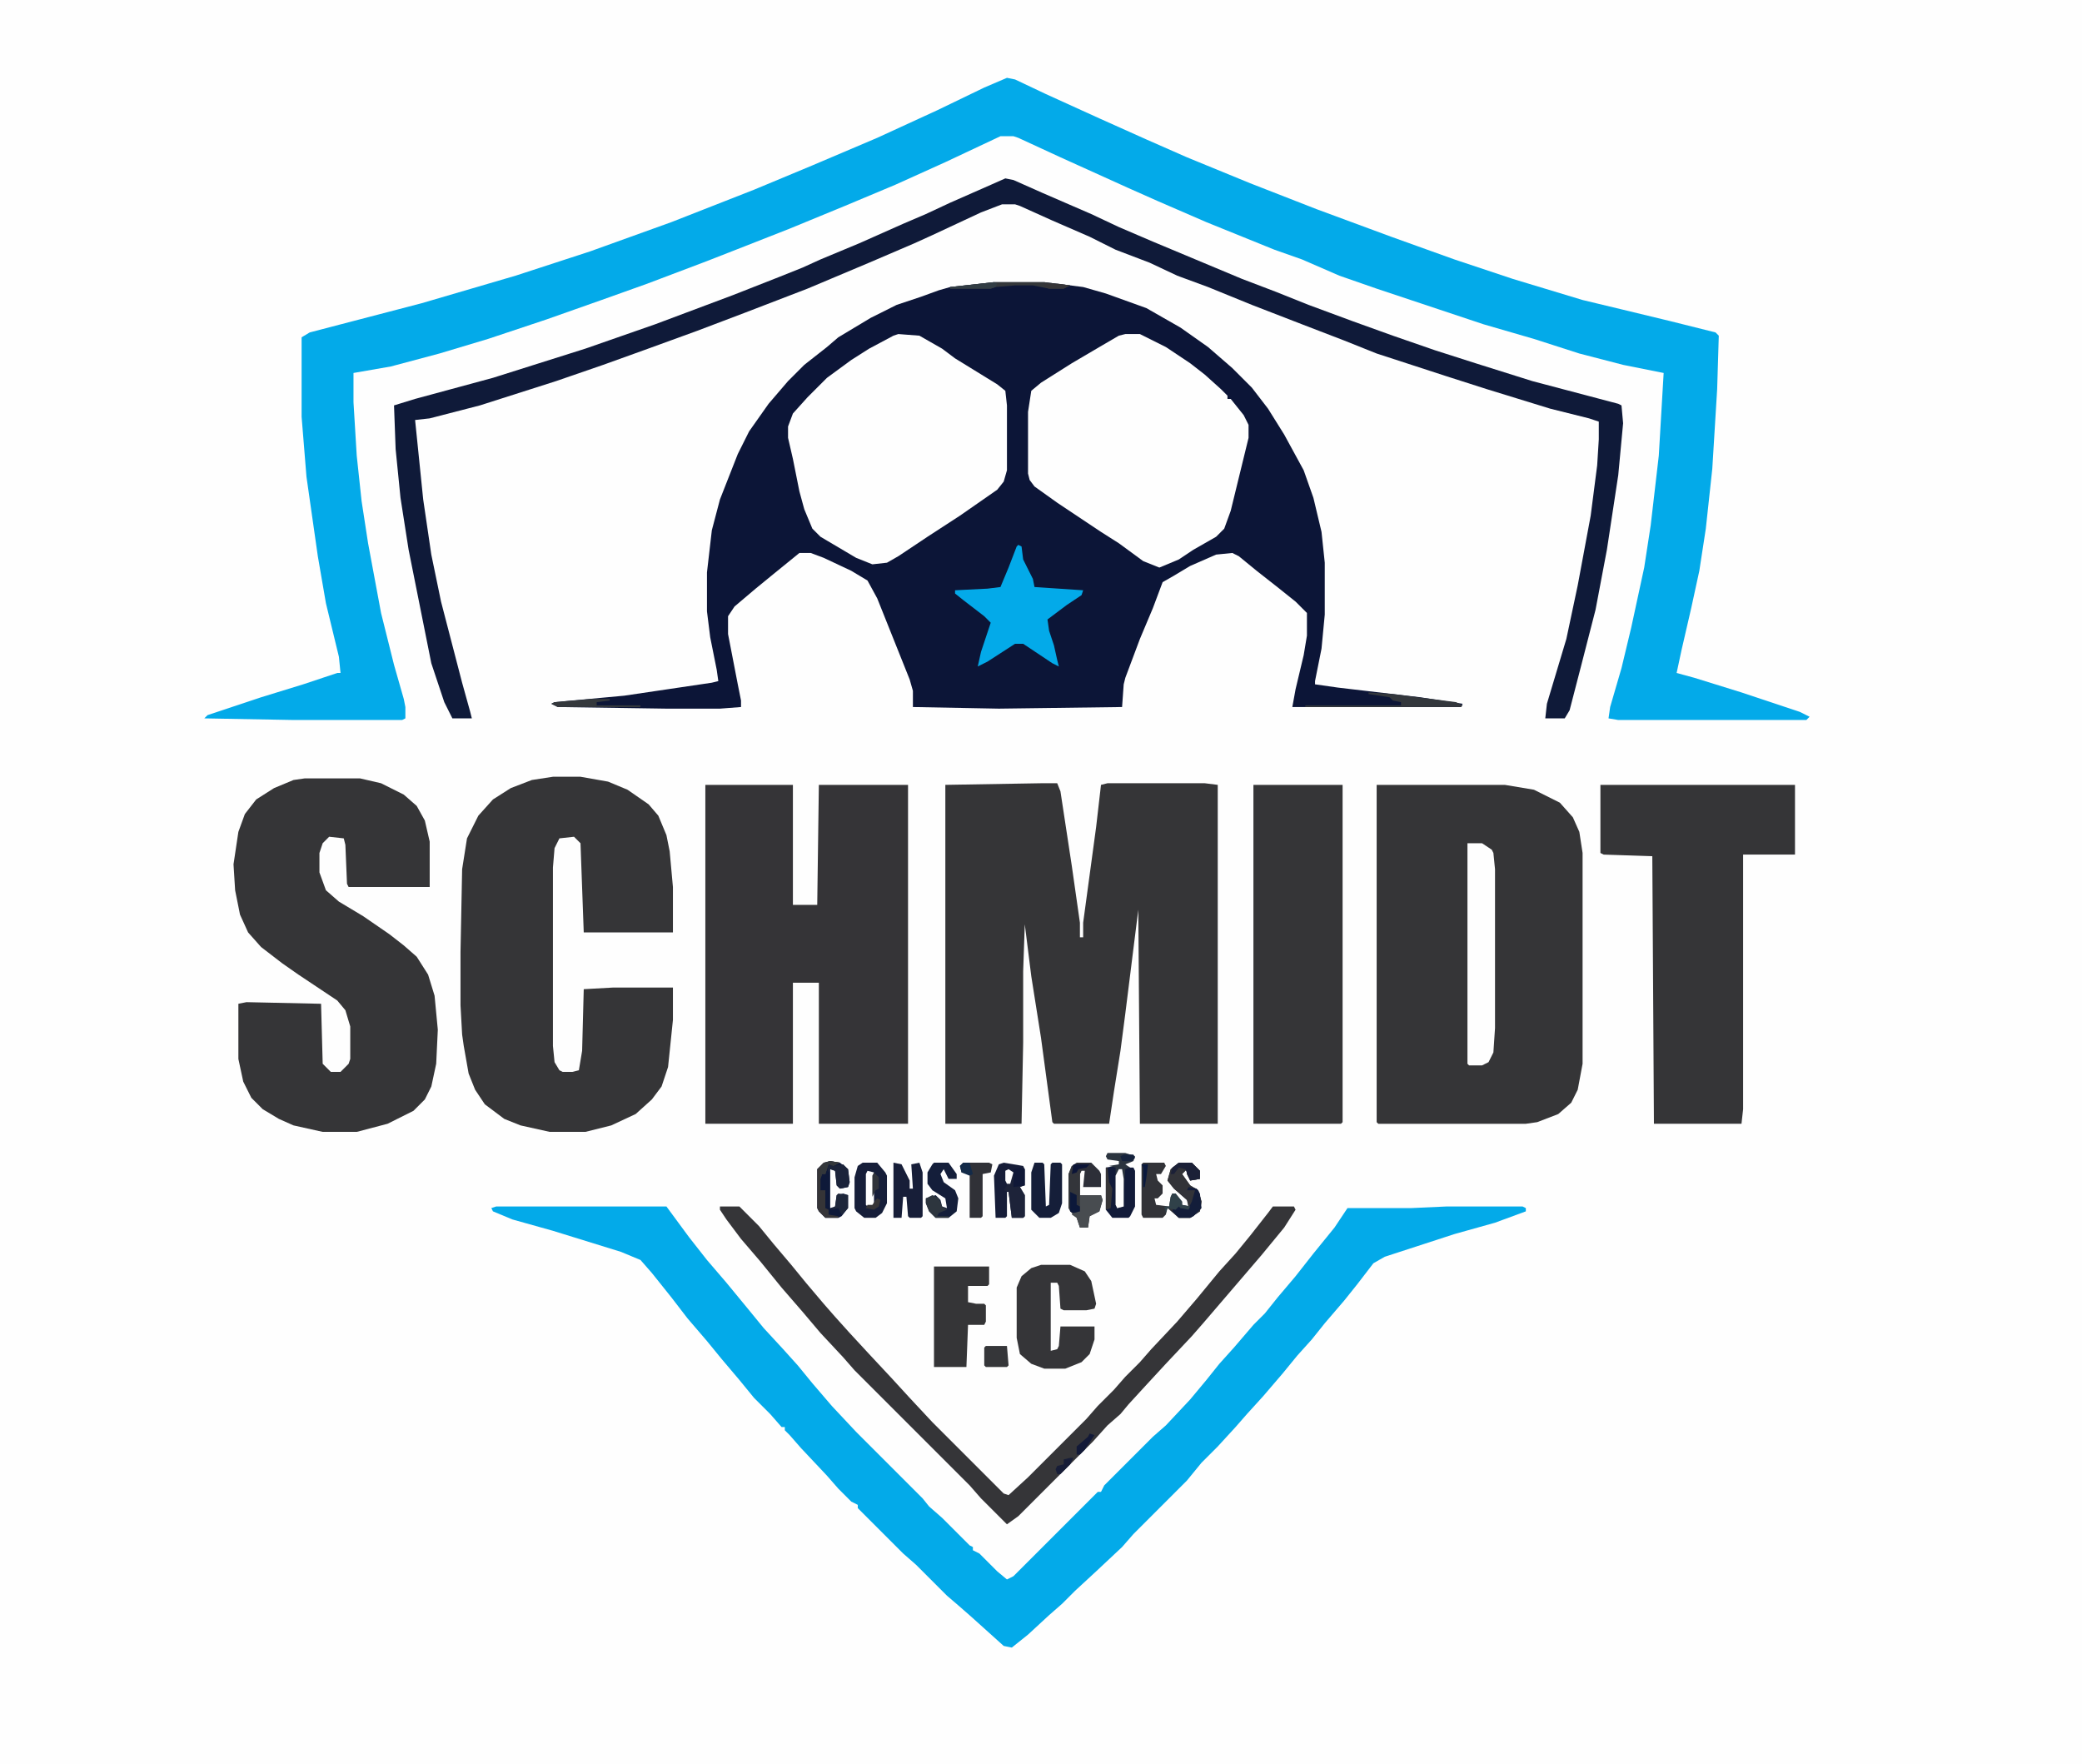 <svg xmlns="http://www.w3.org/2000/svg" viewBox="0 0 1284 1088" width="321" height="272"><path transform="translate(0)" d="m0 0h1284v1088h-1284z" fill="#FEFEFE"></path><path transform="translate(613,174)" d="m0 0h31l24 3 14 4 25 9 21 12 17 12 15 13 12 12 10 13 10 16 12 22 6 17 5 21 2 19v32l-2 21-4 20v2l14 2 51 6 26 4-1 2h-104l2-11 5-21 2-12v-14l-7-7-10-8-14-11-11-9-4-2-10 1-16 7-10 6-7 4-6 16-8 19-9 24-1 4-1 14-76 1-53-1v-10l-2-7-20-50-6-11-10-6-17-8-8-3h-7l-16 13-11 9-13 11-4 6v11l6 31 2 10v4l-13 1h-33l-67-1-4-2 2-1 43-4 54-8 4-1-1-7-4-20-2-16v-24l3-26 5-19 11-28 7-14 12-17 12-14 10-10 14-11 7-6 20-12 16-8 15-5 11-4 7-2z" fill="#0C1537"></path><path transform="translate(621,48)" d="m0 0 5 1 19 9 33 15 29 13 25 11 39 16 41 16 46 17 39 14 36 12 43 13 25 6 29 7 28 7 2 2-1 33-3 49-4 37-4 26-5 23-6 26-3 14 11 3 29 9 36 12 6 3-2 2h-116l-6-1 1-7 7-24 6-25 8-37 4-26 5-43 3-51-25-5-27-7-28-9-31-9-66-22-23-8-23-10-17-6-42-17-30-13-18-8-42-19-26-12-3-1h-8l-34 16-31 14-31 13-34 14-28 11-23 9-37 14-28 10-34 12-36 12-30 9-30 8-23 4v18l2 33 3 28 4 26 8 43 8 32 6 21 1 5v7l-2 1h-67l-55-1 2-2 33-11 26-8 21-7h2l-1-10-8-33-5-29-7-49-3-37v-49l5-3 69-18 58-17 46-15 50-18 51-20 36-15 40-17 37-17 29-14z" fill="#03AAE9"></path><path transform="translate(642,483)" d="m0 0h10l2 5 7 46 5 35v9h2v-9l8-59 3-26 4-1h60l8 1v209h-48l-1-132-8 64-3 23-4 25-3 20h-34l-1-1-7-52-6-38-4-32-1 29v44l-1 50h-47v-209z" fill="#353537"></path><path transform="translate(849,484)" d="m0 0h79l18 3 16 8 8 9 4 9 2 13v130l-3 16-4 8-8 7-13 5-7 1h-91l-1-1z" fill="#353537"></path><path transform="translate(306,744)" d="m0 0h105l14 19 11 14 12 14 14 17 9 11 12 13 9 10 9 11 12 14 15 16 41 41 4 5 8 7 17 17 2 1v2l4 2 11 11 6 5 4-2 52-52h2l2-4 30-30 8-7 15-16 10-12 8-10 9-10 12-14 7-7 8-10 11-13 11-14 13-16 8-12h39l22-1h47l2 1v2l-19 7-25 7-43 14-7 4-10 13-8 10-12 14-8 10-9 10-9 11-12 14-10 11-7 8-11 12-10 10-9 11-33 33-7 8-16 15-13 12-8 8-8 7-13 12-10 8-5-1-20-18-8-7-7-6-19-19-8-7-28-28v-2l-4-2-8-8-7-8-16-17-7-8-3-3v-2h-2l-7-8-10-10-9-11-11-13-9-11-12-14-10-13-12-15-7-8-12-5-42-13-25-7-12-5-1-2z" fill="#03AAE9"></path><path transform="translate(435,484)" d="m0 0h54v74h15l1-74h55v209h-55v-87h-16v87h-54z" fill="#353437"></path><path transform="translate(341,479)" d="m0 0h17l17 3 12 5 13 9 6 7 5 12 2 10 2 22v28h-55l-2-55-4-4-9 1-3 6-1 12v110l1 10 3 5 2 1h6l4-1 2-12 1-38 18-1h37v20l-3 29-4 12-6 8-10 9-15 7-16 4h-22l-18-4-10-4-12-9-6-9-4-10-3-17-1-7-1-18v-33l1-51 3-19 7-14 9-10 11-7 13-5z" fill="#353537"></path><path transform="translate(188,480)" d="m0 0h34l13 3 14 7 8 7 5 9 3 13v28h-50l-1-2-1-24-1-4-9-1-4 4-2 6v12l4 11 8 7 15 9 16 11 9 7 8 7 7 11 4 13 2 21-1 21-3 14-4 8-7 7-16 8-19 5h-21l-18-4-9-4-10-6-7-7-5-10-3-14v-34l5-1 46 1 1 37 5 5h6l5-5 1-3v-20l-3-10-5-6-24-16-10-7-13-10-8-9-5-11-3-15-1-16 3-20 4-11 7-9 11-7 12-5z" fill="#353537"></path><path transform="translate(620,110)" d="m0 0 5 1 18 8 30 13 17 8 21 9 55 23 21 8 20 8 27 10 25 9 26 9 25 8 35 11 53 14 2 1 1 11-3 32-7 46-7 37-9 35-7 27-3 5h-12l1-9 12-40 7-33 8-43 4-31 1-16v-11l-6-2-24-6-39-12-25-8-43-14-20-8-26-10-31-12-27-11-19-7-17-8-21-8-16-8-23-10-20-9-3-1h-8l-13 5-30 14-11 5-28 12-38 16-39 15-29 11-33 12-25 9-29 10-47 15-31 8-9 1 5 49 5 34 6 29 13 50 5 18 1 4h-12l-5-10-8-24-14-70-5-32-3-30-1-27 13-4 48-13 57-18 43-15 48-18 28-11 15-6 11-5 24-10 27-12 14-6 15-7 25-11z" fill="#0F1A39"></path><path transform="translate(987,484)" d="m0 0h120v43h-32v157l-1 9h-54l-1-165-30-1-2-1z" fill="#353537"></path><path transform="translate(694,206)" d="m0 0h9l16 8 15 10 9 7 10 9 4 4v2h2l8 10 3 6v8l-11 45-4 11-5 5-14 8-9 6-12 5-10-4-15-11-11-7-27-18-14-10-3-4-1-4v-38l2-13 6-5 19-12 17-10 12-7z" fill="#FEFEFE"></path><path transform="translate(554,206)" d="m0 0 13 1 14 8 8 6 26 16 5 4 1 9v40l-2 7-4 5-23 16-20 13-18 12-7 4-9 1-10-4-22-13-5-5-5-12-3-11-4-20-3-13v-7l3-8 9-10 12-12 15-11 11-7 15-8z" fill="#FEFEFE"></path><path transform="translate(773,484)" d="m0 0h55v208l-1 1h-54z" fill="#353537"></path><path transform="translate(444,744)" d="m0 0h12l12 12 9 11 11 13 9 11 11 13 7 8 9 10 12 13 14 15 11 12 14 15 44 44 3 1 12-11 36-36 7-8 10-10 7-8 9-9 7-8 16-17 12-14 14-17 10-11 9-11 11-14 3-4h13l1 2-7 11-14 17-36 42-7 8-16 17-12 13-11 12-5 6-8 7-9 10-46 46-7 5-16-16-7-8-71-71-7-8-14-15-11-13-13-15-13-16-12-14-9-12-4-6z" fill="#353538"></path><path transform="translate(905,520)" d="m0 0h9l6 4 1 2 1 10v98l-1 15-3 6-4 2h-8l-1-1z" fill="#FEFEFE"></path><path transform="translate(642,780)" d="m0 0h18l9 4 4 6 3 14-1 3-5 1h-14l-2-1-1-14-1-2h-4v42l4-1 1-2 1-12h21v8l-3 9-5 5-10 4h-13l-8-3-7-6-2-10v-31l3-7 6-5z" fill="#353538"></path><path transform="translate(628,336)" d="m0 0 2 1 1 8 6 12 1 5 30 2-1 3-9 6-12 9 1 7 3 9 2 9 1 4-4-2-18-12h-5l-17 11-6 3 2-9 6-18-4-4-13-10-5-4v-2l20-1 8-1 5-12 5-13z" fill="#03AAE9"></path><path transform="translate(576,781)" d="m0 0h34v11l-1 1h-12v10l5 1h5l1 1v10l-1 2h-10l-1 26h-20z" fill="#353537"></path><path transform="translate(705,717)" d="m0 0h13l1 2-3 5h-3l1 4 3 3v5l-3 3h-2l1 4 8 1 1-6 1-2h2l4 5v2l5 1-2-4-8-7-4-5 2-7 5-4h8l5 5v5l-6 1-2-4v-3l-3 3 5 7 5 3 2 7-1 6-6 4h-7l-7-6-1 4-2 2h-12l-1-2v-31z" fill="#323338"></path><path transform="translate(532,717)" d="m0 0h9l5 6 1 2v17l-3 6-4 3h-7l-5-4-1-2v-19l2-7z" fill="#161E39"></path><path transform="translate(664,717)" d="m0 0h9l5 5 1 2v8h-11l1-10h-2l-1 2v13h13l1 3-2 7-6 3-1 7h-5l-2-6-4-4-1-2v-21l2-5z" fill="#2D2F38"></path><path transform="translate(619,717)" d="m0 0 12 2 1 2v10l-3 1 3 5v13l-1 1h-7l-2-16h-1v15l-1 1h-6l-1-26 3-7z" fill="#161D38"></path><path transform="translate(551,717)" d="m0 0 5 1 5 10v5h2l-1-15 5-1 2 6v27l-1 1h-7l-1-1-1-12h-2l-1 13h-5z" fill="#171E38"></path><path transform="translate(638,717)" d="m0 0h5l1 1 1 26 2-1 1-25 1-1h5l1 1v24l-2 6-5 3h-7l-5-5v-23z" fill="#151E39"></path><path transform="translate(512,716)" d="m0 0 6 1 5 4 1 8-1 3-5 1-2-2-1-9-3-1v24l3-1 1-7 4-1 3 1v8l-4 5-2 1h-8l-4-4-1-2v-24l4-4z" fill="#0E1939"></path><path transform="translate(576,717)" d="m0 0h9l5 7v3h-5l-3-6-2 3 2 5 7 5 2 5-1 8-5 4h-8l-4-4-2-5v-3l6-2 3 3 1 4 3 1-1-6-8-5-3-4v-7l3-5z" fill="#141E3A"></path><path transform="translate(688,719)" d="m0 0 1 2v24l3-1v-17l1-7h6l1 2v22l-3 6-1 1h-10l-4-5v-26z" fill="#121B39"></path><path transform="translate(727,717)" d="m0 0h8l5 5v5l-6 1-2-4v-3l-3 3 5 7 5 3 2 7-1 6-6 4h-7l-4-4 1-3h2l2-1v2h5l-1-5-8-7-4-5 2-7z" fill="#323338"></path><path transform="translate(594,717)" d="m0 0h16l2 1-1 5-5 1v26l-1 1h-7v-27l-5-1-1-4z" fill="#303137"></path><path transform="translate(844,427)" d="m0 0 15 1 39 5 4 2-1 1h-96v-1h59v-2l-5-1-2-2-13-2z" fill="#33373C"></path><path transform="translate(683,711)" d="m0 0h11l6 2-1 3-5 2 3 2-3 1-1 13v10l-4 1-1-2v-23l-4-1 6-1v-2l-7-1-1-2z" fill="#2B343F"></path><path transform="translate(665,737)" d="m0 0h14l1 3-2 7-6 3-1 7h-5l-2-6-3-2 1-2 4-1-1-3z" fill="#484C50"></path><path transform="translate(622,721)" d="m0 0 3 2v9l6-1-2 1 3 5v13l-1 1h-7l-2-16-3-1 2-3-1-9z" fill="#1D2339"></path><path transform="translate(608,830)" d="m0 0h13l1 12-1 1h-13l-1-1v-11z" fill="#353639"></path><path transform="translate(661,719)" d="m0 0 1 4 5-2-1 3v20 3l-4 1-3-3v-21z" fill="#33353A"></path><path transform="translate(733,732)" d="m0 0 5 1 2 3 1 9-5 5-2 1h-7l-4-4 1-3h2l2-1v2h5l2-4 2-7h-5z" fill="#131D3A"></path><path transform="translate(613,174)" d="m0 0h31l16 2-4 2h-9l-10-2h-11l-12 1-3 1h-25v-1z" fill="#34373A"></path><path transform="translate(512,716)" d="m0 0 6 1-4 2-3-1-2 6h-2l-1 3v7h3v11l2 1v3l6 1v1h-8l-4-4-1-2v-24l4-4z" fill="#353437"></path><path transform="translate(365,431)" d="m0 0h11v1l-8 1v2h27v1h-51l-4-2 2-1z" fill="#34383C"></path><path transform="translate(513,717)" d="m0 0 1 2 6-1 3 3 1 8-1 3-5 1-2-2-1-9-3-1-1 2-1-3z" fill="#1B233A"></path><path transform="translate(690,721)" d="m0 0h2l1 6v17l-4 1-1-2v-18z" fill="#FEFEFE"></path><path transform="translate(727,717)" d="m0 0h8l5 5v5l-6 1-3-7-4-1-3 4h-2l1-4z" fill="#1B2037"></path><path transform="translate(575,737)" d="m0 0 4 2 2 5 3 2-5 2-1 2h7v1h-8l-4-4-2-5v-3z" fill="#2D353E"></path><path transform="translate(535,722)" d="m0 0 4 1v20l-4 1-1-1v-19z" fill="#FEFEFE"></path><path transform="translate(517,736)" d="m0 0 6 1v8l-4 4-2-4-5 1 3-2 1-7z" fill="#1E273B"></path><path transform="translate(629,720)" d="m0 0 3 1v10l-7 1v-11z" fill="#101837"></path><path transform="translate(723,736)" d="m0 0h2l4 5v2l5 1-1 2-5-1-1-1-2 2-5-1-1 3-1-4h3l1-6z" fill="#304149"></path><path transform="translate(660,735)" d="m0 0 4 2v6l2 1v3l-4 1-2-1z" fill="#0C183A"></path><path transform="translate(613,174)" d="m0 0 2 1-1 2-3 1h-25v-1z" fill="#323D44"></path><path transform="translate(682,720)" d="m0 0h1l1 9 2 4-1 12-3 1z" fill="#363537"></path><path transform="translate(672,884)" d="m0 0 3 1-6 9-3 3h-2v-5l7-6z" fill="#121937"></path><path transform="translate(594,717)" d="m0 0h4l2 7-2 1-5-2-1-4z" fill="#132A48"></path><path transform="translate(539,723)" d="m0 0 3 3v7l-2 1-2 4v-13z" fill="#30343B"></path><path transform="translate(660,899)" d="m0 0h2l-2 4-6 6h-2l-1-3 1-2 4-1v-3z" fill="#171D37"></path><path transform="translate(512,716)" d="m0 0 6 1-4 2-3-1-2 6h-2l-1 3v-7l3-3z" fill="#33373B"></path><path transform="translate(644,175)" d="m0 0h9l7 1-4 2h-9l-3-1z" fill="#363537"></path><path transform="translate(622,721)" d="m0 0 3 2-2 7h-2l-1-2v-6z" fill="#FEFEFE"></path><path transform="translate(662,718)" d="m0 0h10l-2 2-5 1-1 2-3 1z" fill="#0C1537"></path><path transform="translate(541,739)" d="m0 0 2 1-1 4-3 2-5-1 1-2h3l2-3z" fill="#363537"></path><path transform="translate(693,712)" d="m0 0h6l1 2-2 2h-6l-1-3z" fill="#15223D"></path><path transform="translate(704,718)" d="m0 0h4l-1 8-1 6h-1v-12z" fill="#0A193D"></path></svg>